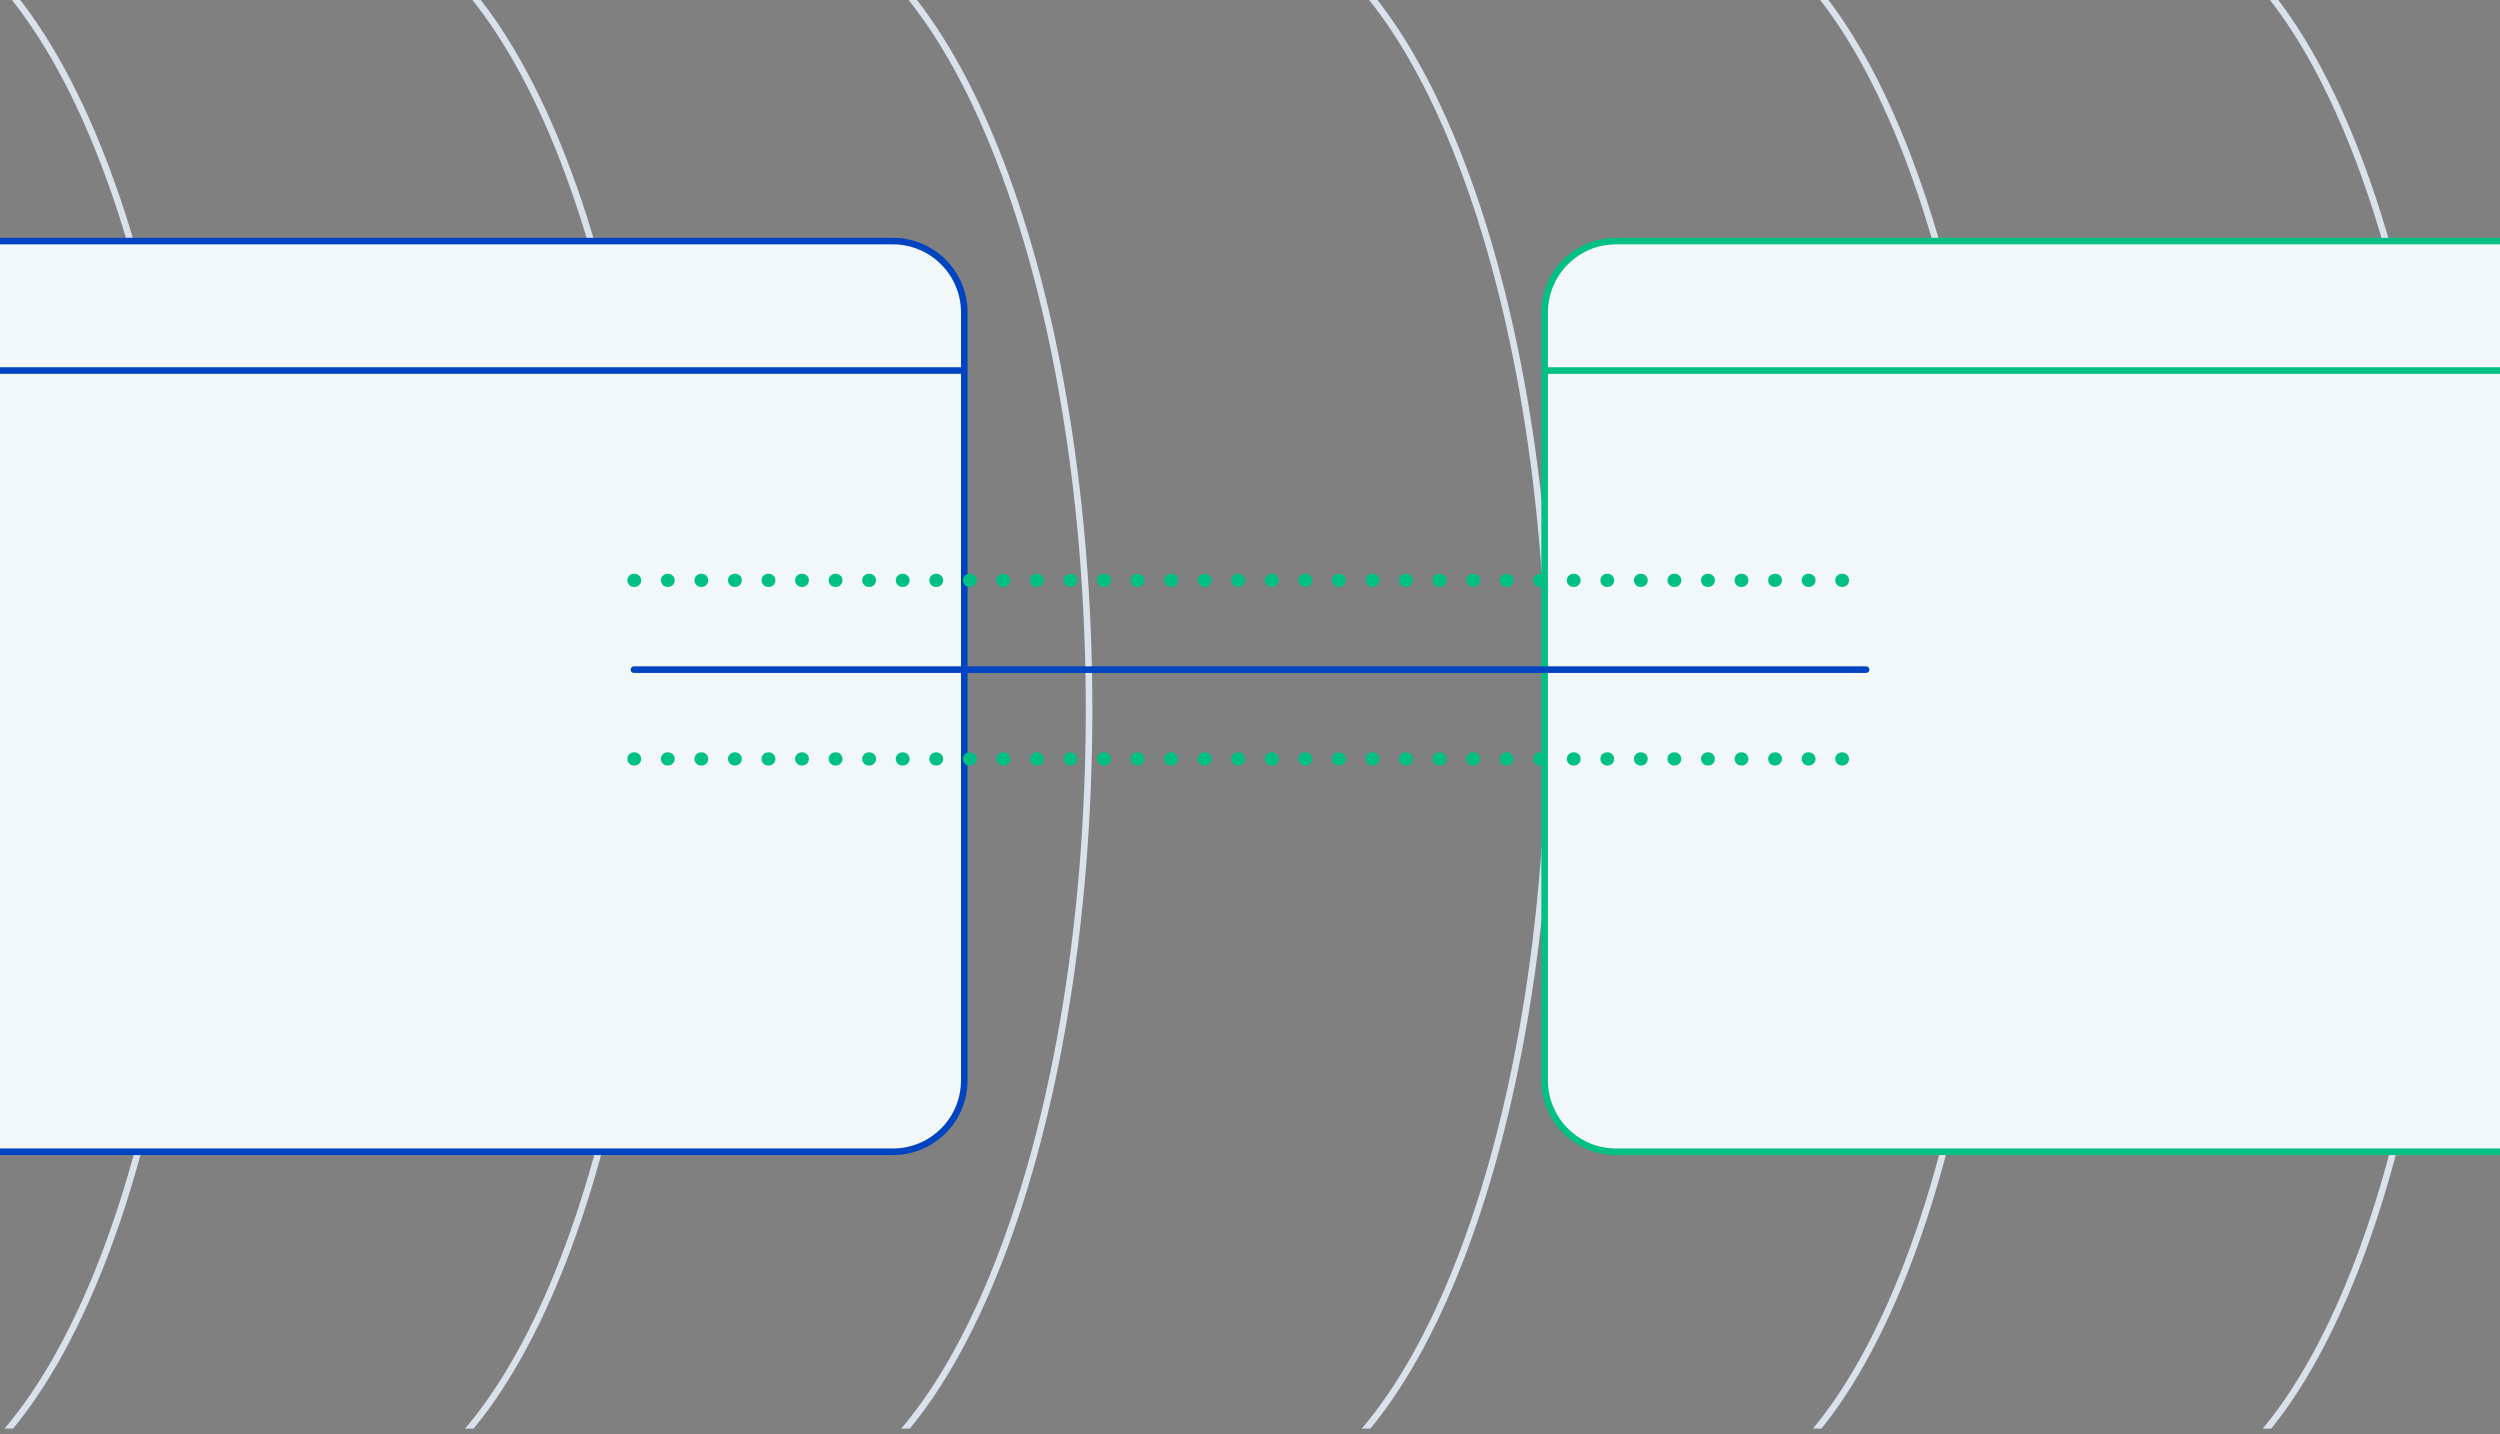 <svg width="380" height="218" viewBox="0 0 380 218" fill="none" xmlns="http://www.w3.org/2000/svg">
<rect x="0" y="0" width="380" height="218" fill="#808080" stroke="none"/>
<g clip-path="url(#clip0_13_25)">
<path d="M303.469 107.893C303.469 40.809 281.778 -13.571 255.027 -13.571H326.265V-13.344C351.689 -9.644 371.857 43.208 371.857 107.893C371.857 172.577 351.689 225.43 326.265 229.129V229.357H255.027C281.778 229.357 303.469 174.976 303.469 107.893Z" stroke="#DAE1EB"/>
<path d="M165.54 107.893C165.54 40.809 143.333 -13.571 115.945 -13.571H188.879V-13.344C214.908 -9.644 235.557 43.208 235.557 107.893C235.557 172.577 214.908 225.43 188.879 229.129V229.357H115.945C143.333 229.357 165.54 174.976 165.54 107.893Z" stroke="#DAE1EB"/>
<path d="M29.238 107.893C29.238 40.809 7.031 -13.571 -20.357 -13.571H52.577V-13.344C78.605 -9.644 99.254 43.208 99.254 107.893C99.254 172.577 78.605 225.43 52.577 229.129V229.357H-20.357C7.031 229.357 29.238 174.976 29.238 107.893Z" stroke="#DAE1EB"/>
<path d="M427.5 36.643H245.643C239.647 36.643 234.786 41.504 234.786 47.5V164.214C234.786 170.211 239.647 175.071 245.643 175.071H427.5C433.496 175.071 438.357 170.211 438.357 164.214V47.5C438.357 41.504 433.496 36.643 427.5 36.643Z" fill="#F2F7F9" stroke="#00C084"/>
<path d="M234.786 56.322H438.357" stroke="#00C084"/>
<path d="M135.714 36.643H-46.143C-52.139 36.643 -57 41.504 -57 47.5V164.214C-57 170.211 -52.139 175.071 -46.143 175.071H135.714C141.711 175.071 146.571 170.211 146.571 164.214V47.5C146.571 41.504 141.711 36.643 135.714 36.643Z" fill="#F2F7F9" stroke="#0044C1"/>
<path d="M-57 56.322H146.571" stroke="#0044C1"/>
<path d="M96.357 101.786H283.643" stroke="#0044C1" stroke-linecap="round"/>
<path d="M96.357 88.214H283.643" stroke="#00C084" stroke-width="2" stroke-linecap="round" stroke-dasharray="0.1 5"/>
<path d="M96.357 115.357H283.643" stroke="#00C084" stroke-width="2" stroke-linecap="round" stroke-dasharray="0.1 5"/>
</g>
<defs>
<clipPath id="clip0_13_25">
<rect width="380" height="217.143" fill="white"/>
</clipPath>
</defs>
</svg>
